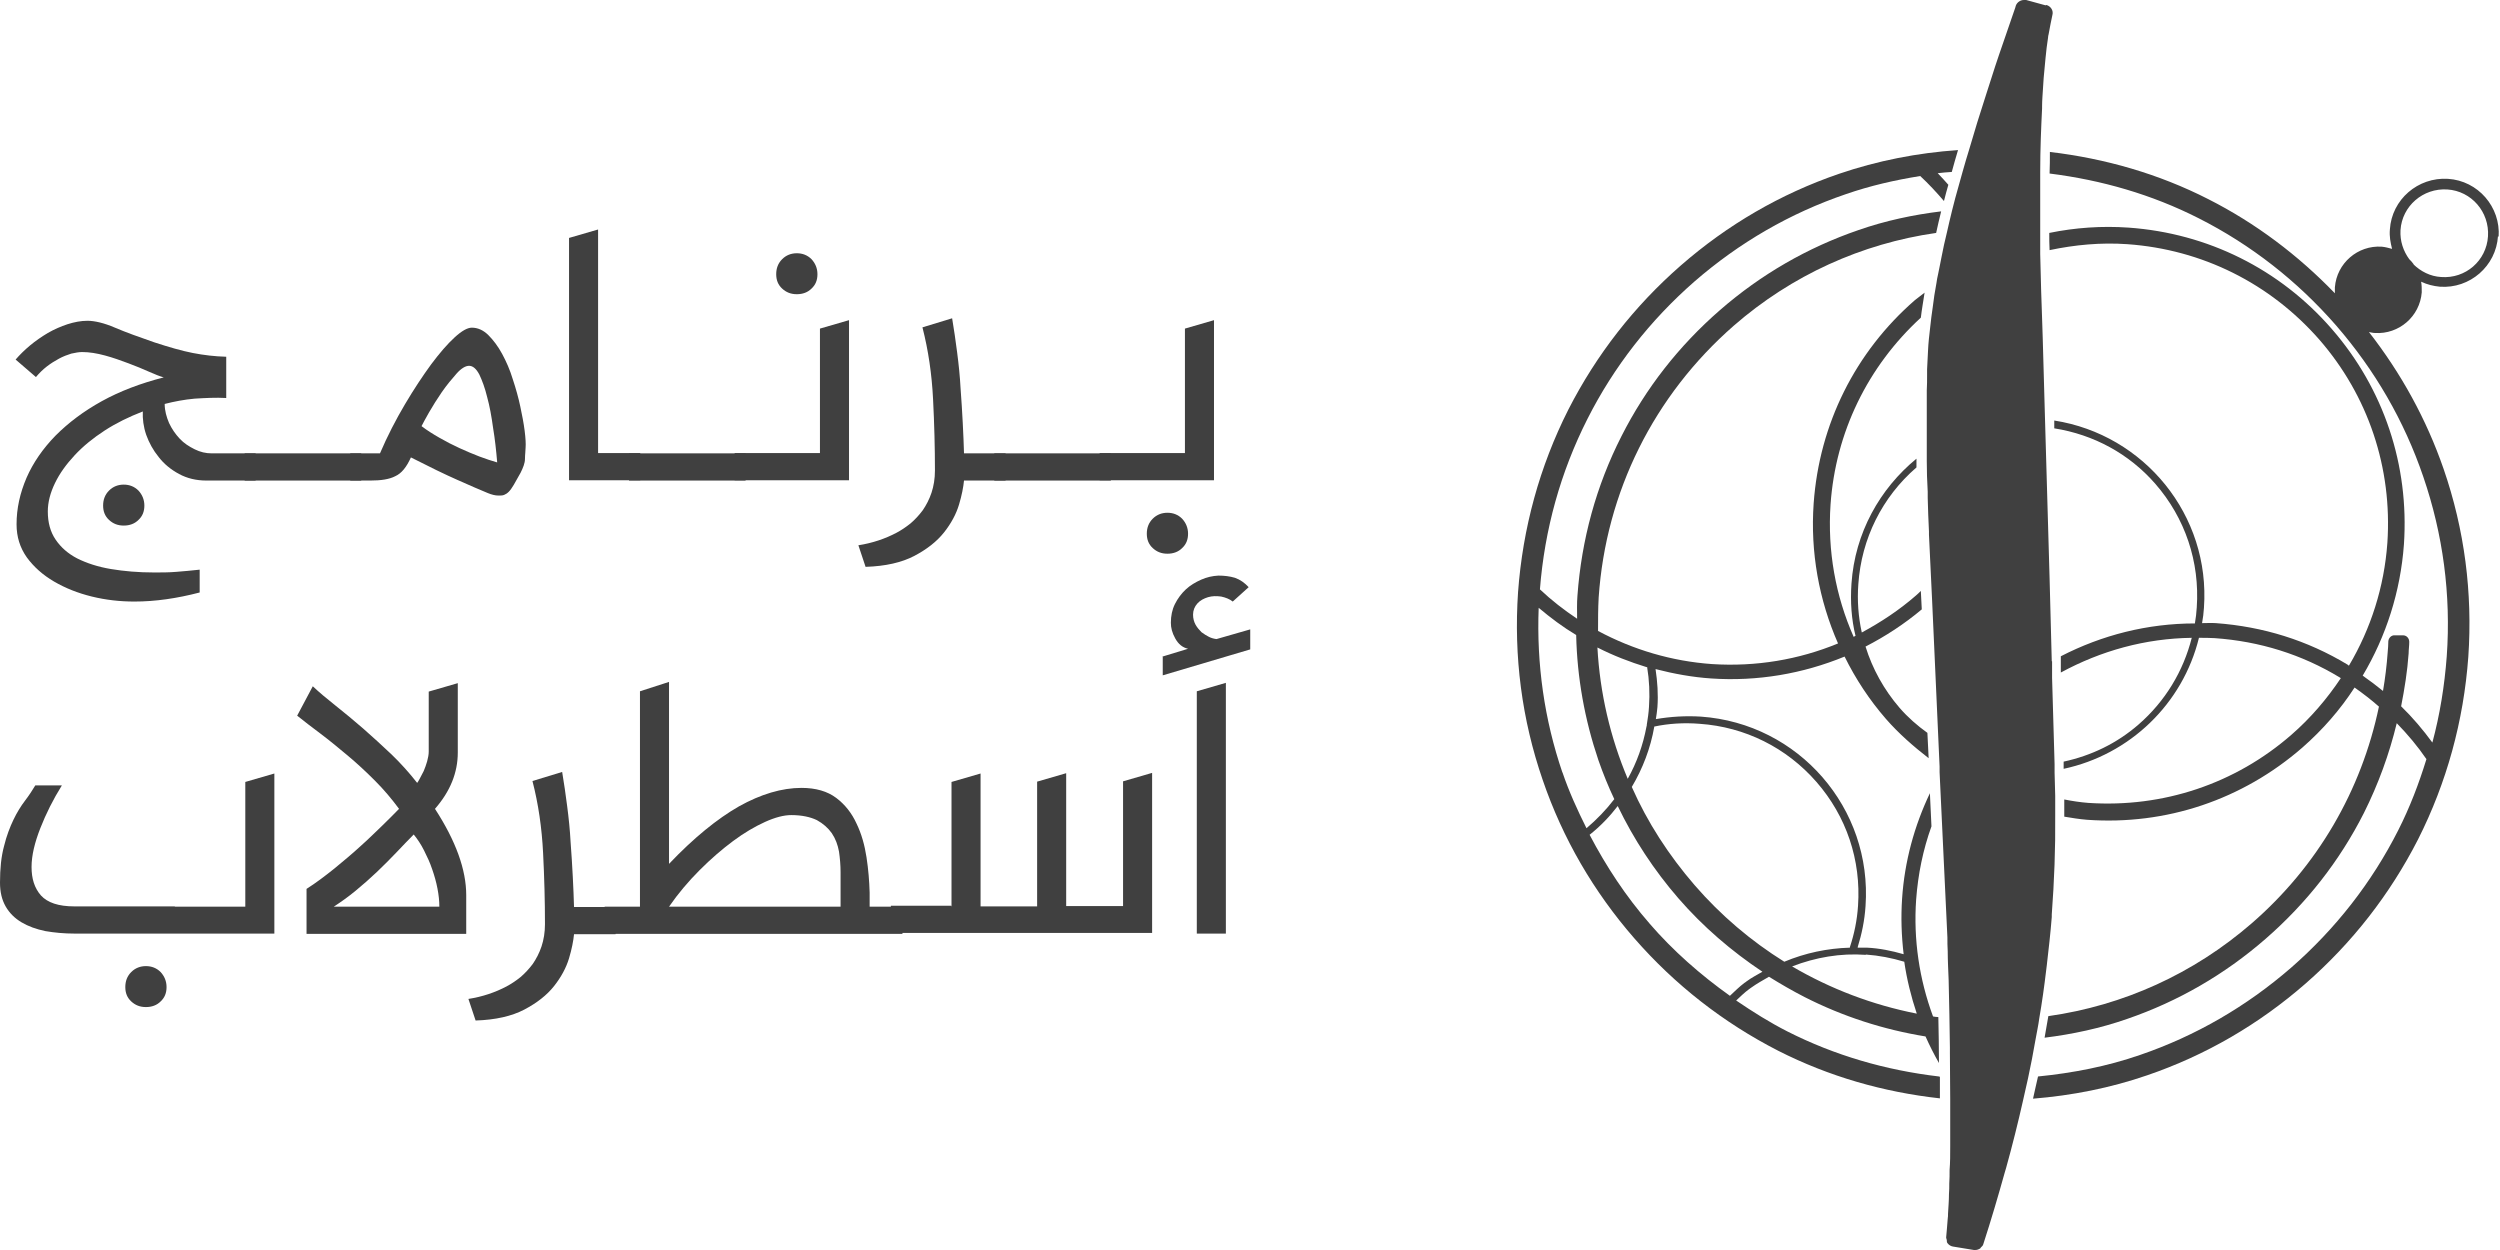 <?xml version="1.0" encoding="UTF-8"?>
<svg xmlns="http://www.w3.org/2000/svg" width="300" height="150" viewBox="0 0 300 150" fill="none">
  <path d="M27.148 47.761C25.874 47.687 24.636 47.761 23.361 47.837C22.124 47.949 20.924 48.174 19.762 48.474C19.762 49.3 19.986 50.05 20.286 50.763C20.624 51.476 21.036 52.076 21.561 52.639C22.086 53.202 22.686 53.577 23.361 53.915C24.036 54.252 24.711 54.402 25.386 54.402H30.673V57.666H24.786C23.549 57.666 22.461 57.404 21.486 56.879C20.511 56.353 19.686 55.678 19.049 54.853C18.374 54.027 17.887 53.127 17.549 52.189C17.212 51.213 17.099 50.275 17.137 49.375C15.487 50.013 13.949 50.763 12.562 51.663C11.175 52.564 9.975 53.539 8.962 54.627C7.95 55.715 7.162 56.803 6.6 57.967C6.037 59.13 5.737 60.255 5.737 61.381C5.737 62.694 6.037 63.819 6.675 64.757C7.312 65.695 8.175 66.446 9.262 67.009C10.387 67.571 11.737 68.022 13.312 68.284C14.887 68.547 16.612 68.697 18.524 68.697C19.387 68.697 20.249 68.697 21.149 68.622C22.049 68.547 22.986 68.472 23.961 68.359V71.098C21.224 71.811 18.637 72.186 16.124 72.186C14.399 72.186 12.712 71.999 11.024 71.586C9.337 71.173 7.837 70.573 6.487 69.785C5.137 68.997 4.05 68.022 3.225 66.896C2.4 65.733 1.987 64.42 1.987 62.919C1.987 61.006 2.4 59.167 3.187 57.329C3.975 55.528 5.137 53.84 6.675 52.264C8.212 50.725 10.05 49.337 12.224 48.137C14.399 46.936 16.874 45.998 19.649 45.285C19.236 45.173 18.637 44.948 17.887 44.61C17.137 44.272 16.312 43.935 15.412 43.597C14.512 43.259 13.574 42.922 12.599 42.659C11.624 42.396 10.725 42.246 9.862 42.246C9.487 42.246 9.037 42.321 8.55 42.434C8.062 42.584 7.575 42.772 7.087 43.034C6.6 43.297 6.112 43.597 5.625 43.972C5.137 44.347 4.687 44.797 4.312 45.248L1.875 43.147C2.362 42.584 2.925 42.021 3.6 41.458C4.275 40.896 4.987 40.408 5.737 39.958C6.525 39.507 7.312 39.17 8.1 38.907C8.925 38.645 9.712 38.494 10.499 38.494C11.362 38.494 12.487 38.757 13.799 39.32C15.112 39.883 16.687 40.445 18.524 41.083C20.249 41.646 21.786 42.096 23.136 42.359C24.486 42.621 25.799 42.772 27.148 42.809V47.837V47.761ZM12.374 60.668C12.374 59.955 12.599 59.355 13.087 58.867C13.574 58.379 14.174 58.154 14.849 58.154C15.524 58.154 16.124 58.379 16.612 58.867C17.062 59.355 17.324 59.955 17.324 60.668C17.324 61.381 17.099 61.944 16.612 62.394C16.162 62.844 15.562 63.069 14.849 63.069C14.137 63.069 13.574 62.844 13.087 62.394C12.599 61.944 12.374 61.381 12.374 60.668V60.668Z" fill="#404040"></path>
  <path d="M29.361 54.402H43.348V57.666H29.361V54.402Z" fill="#404040"></path>
  <path d="M63.071 53.727C63.071 54.102 62.996 54.552 62.996 55.078C62.996 55.565 62.771 56.128 62.471 56.728C62.134 57.329 61.871 57.817 61.646 58.192C61.421 58.567 61.234 58.83 61.046 59.017C60.859 59.205 60.672 59.317 60.484 59.392C60.297 59.467 60.072 59.467 59.809 59.467C59.434 59.467 58.984 59.355 58.534 59.167C57.634 58.792 56.397 58.267 54.897 57.592C53.359 56.916 51.522 56.016 49.31 54.89C48.785 56.053 48.185 56.804 47.435 57.141C46.722 57.516 45.71 57.666 44.435 57.666H42.035V54.402H45.597C46.497 52.301 47.51 50.35 48.597 48.512C49.685 46.673 50.734 45.098 51.747 43.709C52.759 42.359 53.697 41.271 54.559 40.483C55.422 39.695 56.097 39.32 56.622 39.32C57.334 39.32 58.009 39.62 58.609 40.22C59.209 40.821 59.772 41.571 60.259 42.471C60.746 43.372 61.196 44.385 61.534 45.51C61.909 46.636 62.209 47.724 62.434 48.775C62.659 49.825 62.846 50.801 62.959 51.701C63.071 52.602 63.109 53.277 63.071 53.727ZM59.659 55.453C59.547 54.102 59.397 52.714 59.172 51.363C58.984 49.975 58.759 48.737 58.459 47.649C58.197 46.561 57.859 45.66 57.522 44.948C57.147 44.235 56.734 43.897 56.284 43.897C55.872 43.897 55.347 44.197 54.784 44.835C54.222 45.473 53.622 46.186 53.022 47.049C52.459 47.874 51.934 48.7 51.484 49.487C51.035 50.275 50.734 50.838 50.584 51.138C51.222 51.626 51.934 52.076 52.722 52.526C53.509 52.977 54.297 53.389 55.122 53.764C55.947 54.14 56.734 54.477 57.522 54.778C58.309 55.078 59.022 55.303 59.659 55.49V55.453Z" fill="#404040"></path>
  <path d="M68.284 28.552L71.771 27.539V54.365H76.833V57.629H68.284V28.552Z" fill="#404040"></path>
  <path d="M75.483 54.402H89.47V57.666H75.483V54.402Z" fill="#404040"></path>
  <path d="M98.394 54.402V39.432L101.882 38.419V57.629H88.157V54.365H98.394V54.402ZM93.145 32.904C93.145 32.191 93.37 31.591 93.857 31.103C94.345 30.615 94.945 30.39 95.62 30.39C96.294 30.39 96.894 30.615 97.382 31.103C97.832 31.591 98.094 32.191 98.094 32.904C98.094 33.617 97.869 34.179 97.382 34.63C96.932 35.08 96.332 35.305 95.62 35.305C94.907 35.305 94.345 35.08 93.857 34.63C93.37 34.179 93.145 33.617 93.145 32.904Z" fill="#404040"></path>
  <path d="M114.256 38.194C114.481 39.507 114.668 40.858 114.856 42.284C115.043 43.709 115.193 45.173 115.268 46.598C115.381 48.024 115.456 49.412 115.531 50.763C115.606 52.076 115.643 53.314 115.681 54.402H120.668V57.666H115.681C115.606 58.454 115.418 59.43 115.081 60.555C114.743 61.681 114.143 62.806 113.281 63.894C112.418 64.983 111.218 65.921 109.719 66.708C108.219 67.496 106.269 67.947 103.869 68.022L103.006 65.433C104.694 65.17 106.231 64.645 107.581 63.932C108.144 63.632 108.706 63.257 109.269 62.806C109.794 62.356 110.281 61.831 110.731 61.231C111.144 60.63 111.518 59.917 111.781 59.13C112.043 58.342 112.193 57.441 112.193 56.466C112.193 53.727 112.118 50.875 111.968 47.911C111.818 44.91 111.406 42.059 110.694 39.282L114.256 38.194V38.194Z" fill="#404040"></path>
  <path d="M119.318 54.402H133.305V57.666H119.318V54.402V54.402Z" fill="#404040"></path>
  <path d="M142.192 54.402V39.432L145.679 38.419V57.629H131.955V54.365H142.192V54.402ZM137.617 64.045C137.617 63.332 137.842 62.732 138.33 62.244C138.817 61.756 139.417 61.531 140.092 61.531C140.767 61.531 141.367 61.756 141.854 62.244C142.304 62.732 142.567 63.332 142.567 64.045C142.567 64.758 142.342 65.32 141.854 65.771C141.404 66.221 140.804 66.446 140.092 66.446C139.38 66.446 138.817 66.221 138.33 65.771C137.842 65.32 137.617 64.758 137.617 64.045Z" fill="#404040"></path>
  <path d="M20.924 108.804H29.436V93.834L32.923 92.821V112.031H8.962C7.687 112.031 6.525 111.918 5.437 111.731C4.35 111.506 3.412 111.168 2.587 110.68C1.762 110.193 1.125 109.555 0.675 108.767C0.225 107.979 0 107.041 0 105.915C0 104.227 0.15 102.764 0.487 101.526C0.787 100.288 1.2 99.237 1.612 98.374C2.025 97.511 2.512 96.723 3 96.085C3.487 95.448 3.9 94.81 4.237 94.247H7.425C6.375 95.936 5.512 97.661 4.837 99.387C4.162 101.113 3.787 102.651 3.787 104.04C3.787 105.428 4.125 106.553 4.912 107.454C5.7 108.317 7.012 108.767 8.924 108.767H21.036L20.924 108.804ZM15.037 118.447C15.037 117.734 15.262 117.134 15.749 116.646C16.237 116.158 16.837 115.933 17.512 115.933C18.186 115.933 18.786 116.158 19.274 116.646C19.724 117.134 19.986 117.734 19.986 118.447C19.986 119.16 19.761 119.722 19.274 120.173C18.824 120.623 18.224 120.848 17.512 120.848C16.799 120.848 16.237 120.623 15.749 120.173C15.262 119.722 15.037 119.16 15.037 118.447Z" fill="#404040"></path>
  <path d="M37.535 82.353C38.285 83.066 39.185 83.817 40.273 84.68C41.36 85.543 42.447 86.443 43.572 87.418C44.697 88.394 45.822 89.445 46.985 90.532C48.11 91.621 49.122 92.746 50.059 93.947C50.134 93.872 50.209 93.722 50.359 93.459C50.509 93.196 50.659 92.896 50.847 92.521C50.997 92.146 51.147 91.771 51.259 91.358C51.372 90.945 51.447 90.532 51.447 90.195V82.991L54.934 81.978V90.307C54.934 92.709 54.034 94.96 52.197 97.061C54.709 100.925 55.947 104.377 55.947 107.416V112.068H36.785V106.666C37.91 105.953 38.998 105.127 40.123 104.227C41.21 103.326 42.26 102.464 43.235 101.563C44.21 100.7 45.072 99.837 45.897 99.049C46.722 98.261 47.36 97.586 47.885 97.061C47.022 95.898 46.085 94.772 44.997 93.684C43.91 92.596 42.822 91.583 41.697 90.645C40.572 89.707 39.485 88.807 38.435 88.019C37.385 87.231 36.448 86.518 35.66 85.88L37.535 82.353V82.353ZM52.722 108.804C52.722 108.129 52.647 107.416 52.497 106.628C52.347 105.84 52.122 105.052 51.859 104.302C51.597 103.514 51.259 102.801 50.884 102.051C50.509 101.3 50.097 100.7 49.647 100.137C49.01 100.775 48.334 101.488 47.585 102.276C46.835 103.064 46.047 103.852 45.222 104.64C44.397 105.427 43.535 106.178 42.672 106.891C41.81 107.604 40.91 108.241 40.047 108.804H52.722Z" fill="#404040"></path>
  <path d="M67.459 92.634C67.684 93.947 67.871 95.297 68.058 96.723C68.246 98.149 68.396 99.612 68.471 101.038C68.584 102.464 68.659 103.852 68.734 105.202C68.808 106.516 68.846 107.754 68.883 108.842H73.871V112.106H68.883C68.808 112.894 68.621 113.869 68.284 114.995C67.946 116.12 67.346 117.246 66.484 118.334C65.621 119.422 64.421 120.36 62.921 121.148C61.421 121.936 59.471 122.386 57.072 122.461L56.209 119.872C57.897 119.61 59.434 119.084 60.784 118.372C61.346 118.071 61.909 117.696 62.471 117.246C62.996 116.796 63.484 116.27 63.934 115.67C64.346 115.07 64.721 114.357 64.984 113.569C65.246 112.781 65.396 111.881 65.396 110.905C65.396 108.166 65.321 105.315 65.171 102.351C65.021 99.35 64.609 96.498 63.896 93.722L67.459 92.634V92.634Z" fill="#404040"></path>
  <path d="M76.796 108.804V82.954L80.283 81.828V103.664C83.245 100.55 86.058 98.261 88.682 96.761C91.307 95.297 93.82 94.547 96.182 94.547C97.907 94.547 99.294 94.96 100.344 95.748C101.394 96.535 102.219 97.586 102.782 98.824C103.382 100.062 103.757 101.413 103.982 102.876C104.207 104.339 104.319 105.765 104.357 107.116V108.804H108.294V112.068H72.558V108.804H76.833H76.796ZM100.869 108.804V104.677C100.869 103.814 100.794 102.989 100.682 102.201C100.532 101.375 100.269 100.663 99.819 99.987C99.369 99.349 98.769 98.824 98.019 98.411C97.232 98.036 96.219 97.811 94.945 97.811C94.082 97.811 93.032 98.074 91.795 98.636C90.557 99.199 89.282 99.95 87.97 100.925C86.657 101.901 85.308 103.064 83.958 104.414C82.608 105.765 81.37 107.228 80.283 108.804H100.907H100.869Z" fill="#404040"></path>
  <path d="M114.181 108.804V93.834L117.668 92.821V108.767H124.455V93.797L127.942 92.784V108.729H134.767V93.759L138.254 92.746V111.956H106.906V108.692H114.143L114.181 108.804Z" fill="#404040"></path>
  <path d="M139.492 78.79L142.566 77.852C141.891 77.701 141.404 77.289 141.029 76.613C140.654 75.938 140.504 75.338 140.504 74.737C140.504 73.912 140.654 73.162 140.991 72.486C141.329 71.811 141.779 71.211 142.304 70.723C142.829 70.235 143.466 69.86 144.141 69.56C144.816 69.26 145.491 69.11 146.204 69.072C146.916 69.072 147.554 69.147 148.191 69.335C148.829 69.56 149.353 69.935 149.841 70.46L147.929 72.186C147.554 71.886 147.066 71.698 146.541 71.586C145.979 71.511 145.491 71.511 144.966 71.661C144.479 71.811 144.029 72.036 143.691 72.411C143.354 72.787 143.166 73.237 143.166 73.762C143.166 74.212 143.279 74.625 143.466 74.963C143.654 75.3 143.916 75.6 144.179 75.863C144.479 76.088 144.779 76.276 145.079 76.426C145.379 76.576 145.679 76.651 145.979 76.689L150.028 75.525V77.927L139.529 81.041V78.715L139.492 78.79ZM143.616 82.954L147.104 81.941V112.031H143.616V82.917V82.954Z" fill="#404040"></path>
  <path d="M245.463 0.638L243.138 0C243.138 0 242.95 0 242.875 0C242.463 0 242.05 0.263 241.9 0.675C241.9 0.75 241.825 0.863 241.825 0.938C241.15 2.926 240.513 4.765 239.875 6.603C239.575 7.504 239.275 8.367 239.013 9.23C238.788 9.942 238.563 10.655 238.338 11.331C237.588 13.619 236.913 15.833 236.313 17.896C236.051 18.797 235.751 19.697 235.526 20.56C235.376 21.123 235.226 21.648 235.076 22.174C234.776 23.224 234.476 24.312 234.251 25.25C234.026 26.151 233.838 26.976 233.651 27.801C233.388 28.852 233.163 29.902 232.976 30.878C232.826 31.591 232.713 32.266 232.563 32.941C232.488 33.279 232.413 33.617 232.376 33.955C232.188 34.968 232.038 35.905 231.926 36.881C231.813 37.669 231.701 38.457 231.626 39.245C231.513 40.22 231.401 41.158 231.363 42.096C231.326 42.771 231.288 43.522 231.251 44.31C231.251 44.535 231.251 44.797 231.251 45.023C231.251 45.623 231.251 46.223 231.213 46.861C231.213 47.161 231.213 47.499 231.213 47.799C231.213 48.437 231.213 49.075 231.213 49.787C231.213 50.125 231.213 50.463 231.213 50.838C231.213 51.738 231.213 52.676 231.213 53.652C231.213 54.177 231.213 54.74 231.213 55.303C231.213 56.503 231.251 57.741 231.326 59.017C231.326 59.242 231.326 59.467 231.326 59.73C231.363 61.043 231.401 62.394 231.476 63.782C231.476 63.894 231.476 64.044 231.476 64.157L231.851 71.999L232.038 76.126L232.751 91.996V92.671L233.688 112.481C233.688 113.044 233.688 113.569 233.726 114.132C233.726 115.333 233.801 116.496 233.838 117.621C233.913 120.473 233.951 123.174 233.988 125.688C233.988 125.875 233.988 126.101 233.988 126.326C233.988 128.277 234.026 130.153 234.026 131.878C234.026 133.642 234.026 135.218 234.026 136.718C234.026 136.981 234.026 137.244 234.026 137.506C234.026 138.519 234.026 139.495 233.951 140.395C233.951 140.958 233.951 141.483 233.913 142.009C233.913 142.459 233.913 142.871 233.876 143.284C233.876 144.11 233.801 144.897 233.763 145.648C233.763 145.835 233.763 146.023 233.726 146.248C233.651 147.074 233.613 147.824 233.538 148.499C233.538 148.612 233.613 148.724 233.613 148.799C233.613 148.949 233.613 149.1 233.726 149.212C233.876 149.4 234.101 149.55 234.363 149.587L236.876 150C236.876 150 236.988 150 237.026 150C237.251 150 237.438 149.925 237.626 149.812C237.626 149.812 237.663 149.737 237.701 149.7C237.813 149.587 237.963 149.475 238 149.287C238.938 146.398 239.763 143.584 240.55 140.77C240.625 140.545 240.663 140.358 240.738 140.133C241.488 137.431 242.163 134.73 242.763 132.066C242.95 131.166 243.175 130.303 243.363 129.402C243.7 127.826 244 126.288 244.263 124.75C244.413 123.887 244.6 123.062 244.713 122.199C245.05 120.248 245.313 118.372 245.538 116.458C245.538 116.271 245.613 116.046 245.613 115.858C245.838 113.907 246.063 111.956 246.212 110.043C246.212 109.93 246.212 109.817 246.212 109.742C246.512 105.728 246.662 101.751 246.625 97.886C246.625 97.099 246.625 96.273 246.625 95.485L246.55 92.709V92.559V91.696L246.25 81.341V79.352H246.212L245.95 69.372L245.388 49.825L245.125 40.483C245.05 38.532 245.013 36.693 244.938 34.892C244.9 33.354 244.863 31.928 244.825 30.465C244.825 30.428 244.825 30.353 244.825 30.315C244.825 29.64 244.825 28.927 244.825 28.252C244.825 27.201 244.825 26.188 244.825 25.213C244.825 24.35 244.825 23.524 244.825 22.699C244.825 22.023 244.825 21.311 244.825 20.673C244.825 17.821 244.938 15.308 245.05 13.019C245.05 12.944 245.05 12.831 245.05 12.756C245.05 12.006 245.125 11.256 245.163 10.543C245.2 9.717 245.275 8.929 245.35 8.179C245.388 7.766 245.425 7.354 245.463 6.978C245.538 6.116 245.65 5.29 245.763 4.54C245.763 4.39 245.8 4.24 245.838 4.09C245.988 3.264 246.138 2.476 246.288 1.801C246.437 1.276 246.1 0.75 245.575 0.6L245.463 0.638Z" fill="#404040"></path>
  <path d="M299.834 28.439C300.097 24.837 297.359 21.686 293.76 21.461C290.16 21.236 287.01 23.937 286.785 27.539C286.71 28.364 286.86 29.115 287.048 29.865C286.635 29.752 286.223 29.64 285.81 29.602C282.923 29.415 280.41 31.591 280.185 34.48C280.185 34.742 280.185 34.968 280.185 35.193C275.761 30.615 270.698 26.788 264.999 23.899C259.037 20.86 252.625 19.022 245.987 18.234C245.987 19.097 245.987 19.922 245.95 20.823C252.212 21.611 258.212 23.337 263.836 26.188C270.136 29.377 275.686 33.729 280.335 39.057C284.985 44.422 288.51 50.5 290.797 57.216C293.16 64.12 294.135 71.361 293.61 78.752C293.347 82.279 292.785 85.768 291.885 89.107C290.76 87.569 289.522 86.106 288.135 84.755C288.547 82.654 288.885 80.553 289.035 78.414C289.035 77.964 289.11 77.514 289.11 77.026C289.11 76.613 288.81 76.238 288.36 76.238H287.385C286.973 76.201 286.635 76.538 286.598 76.951C286.598 77.401 286.56 77.814 286.523 78.264C286.41 79.84 286.223 81.378 285.96 82.916C285.173 82.279 284.385 81.678 283.523 81.078C286.335 76.351 288.06 70.986 288.472 65.32C289.11 55.828 286.073 46.673 279.81 39.47C273.586 32.304 264.924 27.989 255.437 27.314C252.212 27.089 249.025 27.314 245.912 27.951C245.912 28.627 245.912 29.34 245.95 30.015C248.987 29.377 252.1 29.077 255.287 29.302C264.249 29.94 272.386 33.992 278.311 40.745C284.198 47.499 287.085 56.166 286.485 65.133C286.11 70.423 284.498 75.45 281.873 79.877C281.835 79.877 281.76 79.802 281.723 79.765C276.886 76.838 271.561 75.188 265.899 74.775C265.336 74.737 264.811 74.775 264.249 74.775C264.361 74.175 264.436 73.537 264.474 72.936C265.261 61.831 257.312 52.151 246.512 50.463V51.401C251.237 52.151 255.474 54.44 258.624 58.041C262.224 62.169 263.986 67.421 263.611 72.899C263.574 73.537 263.499 74.175 263.386 74.812C257.724 74.812 252.25 76.201 247.3 78.752V80.703C252.137 78.077 257.462 76.613 263.011 76.538C261.999 80.553 259.824 84.155 256.637 86.931C254.012 89.22 250.937 90.683 247.637 91.396V92.259C255.549 90.57 261.924 84.492 263.874 76.538C264.511 76.538 265.111 76.538 265.749 76.576C271.148 76.951 276.211 78.527 280.785 81.303C280.823 81.303 280.86 81.378 280.898 81.378C279.248 83.854 277.261 86.181 274.973 88.169C268.224 94.059 259.562 96.948 250.6 96.348C249.625 96.273 248.65 96.123 247.712 95.936C247.712 96.611 247.712 97.286 247.712 97.999C248.612 98.149 249.512 98.299 250.45 98.374C259.937 99.049 269.086 95.973 276.286 89.707C278.723 87.569 280.823 85.168 282.548 82.504C283.56 83.217 284.535 83.967 285.473 84.792C283.373 94.847 278.123 103.927 270.211 110.793C263.199 116.871 254.799 120.66 245.8 121.936C245.65 122.799 245.5 123.662 245.35 124.525C248.687 124.112 252.025 123.399 255.249 122.274C261.362 120.173 266.949 116.946 271.861 112.669C276.773 108.392 280.748 103.327 283.673 97.549C285.398 94.097 286.71 90.495 287.61 86.781C288.922 88.132 290.122 89.557 291.172 91.096C290.272 94.022 289.185 96.873 287.797 99.612C284.61 105.915 280.26 111.468 274.936 116.121C269.574 120.773 263.499 124.3 256.824 126.588C252.812 127.976 248.725 128.764 244.563 129.177C244.375 130.04 244.15 130.94 243.963 131.841C248.612 131.466 253.225 130.565 257.687 129.027C264.699 126.626 271.073 122.911 276.661 118.034C282.248 113.157 286.785 107.341 290.16 100.738C293.61 93.909 295.635 86.518 296.197 78.827C296.722 71.136 295.747 63.557 293.235 56.278C291.172 50.313 288.135 44.797 284.273 39.845C284.498 39.883 284.76 39.958 284.985 39.958C287.872 40.145 290.385 37.969 290.61 35.08C290.61 34.63 290.61 34.217 290.535 33.804C291.247 34.142 291.997 34.33 292.785 34.405C296.384 34.667 299.534 31.928 299.759 28.327L299.834 28.439ZM289.635 31.703C289.485 31.478 289.297 31.291 289.11 31.103C288.397 30.128 287.985 28.927 288.06 27.614C288.247 24.725 290.76 22.549 293.685 22.736C296.572 22.924 298.747 25.438 298.559 28.364C298.372 31.291 295.86 33.467 292.935 33.242C291.622 33.167 290.497 32.566 289.635 31.741V31.703Z" fill="#404040"></path>
  <path d="M232.676 129.177C226.301 128.427 220.189 126.663 214.489 123.774C212.352 122.686 210.327 121.411 208.34 120.06C208.827 119.61 209.314 119.122 209.877 118.709C209.952 118.634 210.064 118.597 210.139 118.522C210.814 118.034 211.564 117.621 212.277 117.209C213.664 118.071 215.089 118.897 216.552 119.647C221.126 121.973 226.001 123.549 231.063 124.375C231.551 125.463 232.076 126.513 232.676 127.564C232.676 125.8 232.638 123.962 232.601 122.048C232.376 122.048 232.151 122.011 231.963 121.973C230.313 117.509 229.601 112.744 229.938 107.941C230.163 104.902 230.763 101.976 231.776 99.162L231.588 95.185C229.713 99.124 228.551 103.364 228.251 107.829C228.101 110.08 228.176 112.294 228.438 114.507C227.013 114.094 225.551 113.794 224.051 113.719C223.676 113.719 223.301 113.719 222.926 113.719C222.926 113.719 222.926 113.682 222.926 113.644C223.414 112.068 223.751 110.455 223.864 108.729C224.689 96.986 215.839 86.818 204.102 85.993C202.265 85.88 200.465 85.993 198.703 86.293C198.778 85.805 198.853 85.355 198.89 84.867C199.003 83.329 198.89 81.791 198.665 80.29C200.84 80.853 203.09 81.266 205.34 81.416C210.889 81.791 216.327 80.853 221.351 78.789C222.664 81.453 224.314 83.967 226.301 86.255C227.838 88.019 229.601 89.557 231.438 90.983L231.288 87.944C230.088 87.081 228.963 86.106 227.951 84.942C226.076 82.766 224.689 80.252 223.864 77.589C226.264 76.351 228.513 74.887 230.613 73.124L230.501 70.91C230.313 71.098 230.126 71.285 229.901 71.473C227.876 73.237 225.701 74.662 223.414 75.9C223.001 74.024 222.851 72.073 223.001 70.085C223.376 64.645 225.851 59.655 229.976 56.09C229.976 55.715 229.976 55.378 229.976 55.04C225.589 58.642 222.589 63.932 222.176 70.047C222.026 72.224 222.176 74.325 222.664 76.313C222.589 76.313 222.514 76.388 222.439 76.426C220.264 71.511 219.289 66.108 219.664 60.555C220.264 51.888 224.126 43.972 230.501 38.119C230.613 37.144 230.801 36.13 230.951 35.117C230.576 35.418 230.163 35.718 229.788 36.018C222.626 42.246 218.314 50.913 217.639 60.405C217.227 66.258 218.276 71.998 220.564 77.213C215.839 79.165 210.702 80.027 205.452 79.69C200.615 79.352 195.965 77.964 191.765 75.713C191.765 74.362 191.765 73.049 191.84 71.698C192.703 59.017 198.478 47.461 208.04 39.094C215.014 33.016 223.414 29.227 232.338 27.951C232.526 27.088 232.713 26.263 232.938 25.363C229.563 25.775 226.226 26.488 223.001 27.614C216.889 29.715 211.302 32.941 206.39 37.218C201.477 41.496 197.503 46.561 194.578 52.339C191.541 58.304 189.778 64.757 189.291 71.511C189.216 72.411 189.253 73.312 189.253 74.249C187.678 73.199 186.178 72.036 184.791 70.723C185.353 63.519 187.266 56.653 190.491 50.275C193.678 43.972 198.028 38.419 203.352 33.767C208.715 29.114 214.789 25.588 221.501 23.299C224.426 22.286 227.388 21.611 230.426 21.123C231.438 22.061 232.376 23.074 233.276 24.125C233.426 23.487 233.613 22.849 233.801 22.174C233.388 21.723 232.976 21.235 232.526 20.785C233.088 20.71 233.651 20.673 234.213 20.635C234.438 19.772 234.701 18.909 234.963 18.009C230.088 18.347 225.289 19.285 220.676 20.86C213.664 23.262 207.29 26.976 201.702 31.853C196.115 36.731 191.578 42.546 188.203 49.15C184.753 55.978 182.729 63.369 182.166 71.06C181.641 78.752 182.616 86.331 185.128 93.609C187.528 100.625 191.241 107.003 196.115 112.594C200.99 118.184 206.802 122.724 213.402 126.1C219.476 129.177 226.001 131.053 232.788 131.803C232.788 130.94 232.788 130.115 232.788 129.215L232.676 129.177ZM223.901 114.545C225.476 114.657 227.013 114.957 228.513 115.408C228.813 117.509 229.338 119.61 230.013 121.636C224.689 120.585 219.664 118.672 215.052 115.97C217.864 114.882 220.864 114.357 223.901 114.582V114.545ZM198.478 87.194C200.24 86.818 202.077 86.706 203.952 86.856C209.389 87.231 214.377 89.707 217.976 93.834C221.576 97.961 223.339 103.214 222.964 108.692C222.851 110.418 222.514 112.068 221.989 113.644C221.989 113.644 221.989 113.682 221.989 113.719C219.289 113.794 216.627 114.357 214.114 115.408C210.139 112.931 206.502 109.855 203.352 106.216C200.24 102.614 197.69 98.674 195.815 94.435C197.128 92.221 198.065 89.782 198.515 87.194H198.478ZM197.653 80.027C197.915 81.603 197.99 83.216 197.878 84.83C197.84 85.543 197.728 86.255 197.615 86.968C197.615 87.043 197.615 87.118 197.578 87.194C197.165 89.407 196.415 91.508 195.328 93.459C193.228 88.469 191.99 83.179 191.69 77.701C193.603 78.677 195.553 79.427 197.615 80.065L197.653 80.027ZM187.491 92.709C185.316 86.331 184.378 79.69 184.641 72.936C186.066 74.137 187.566 75.263 189.141 76.201C189.253 81.303 190.153 86.331 191.803 91.208C192.365 92.821 193.003 94.397 193.715 95.898C192.74 97.174 191.616 98.337 190.378 99.387C189.291 97.211 188.278 94.997 187.491 92.671V92.709ZM197.953 110.83C195.103 107.566 192.74 103.964 190.753 100.175C192.028 99.162 193.153 97.999 194.128 96.723C196.04 100.7 198.478 104.415 201.402 107.791C204.365 111.206 207.777 114.132 211.489 116.608C210.852 116.983 210.177 117.321 209.577 117.771C209.502 117.846 209.427 117.884 209.314 117.959C208.715 118.409 208.152 118.972 207.59 119.497C204.065 116.983 200.802 114.132 197.915 110.793L197.953 110.83Z" fill="#404040"></path>
</svg>
